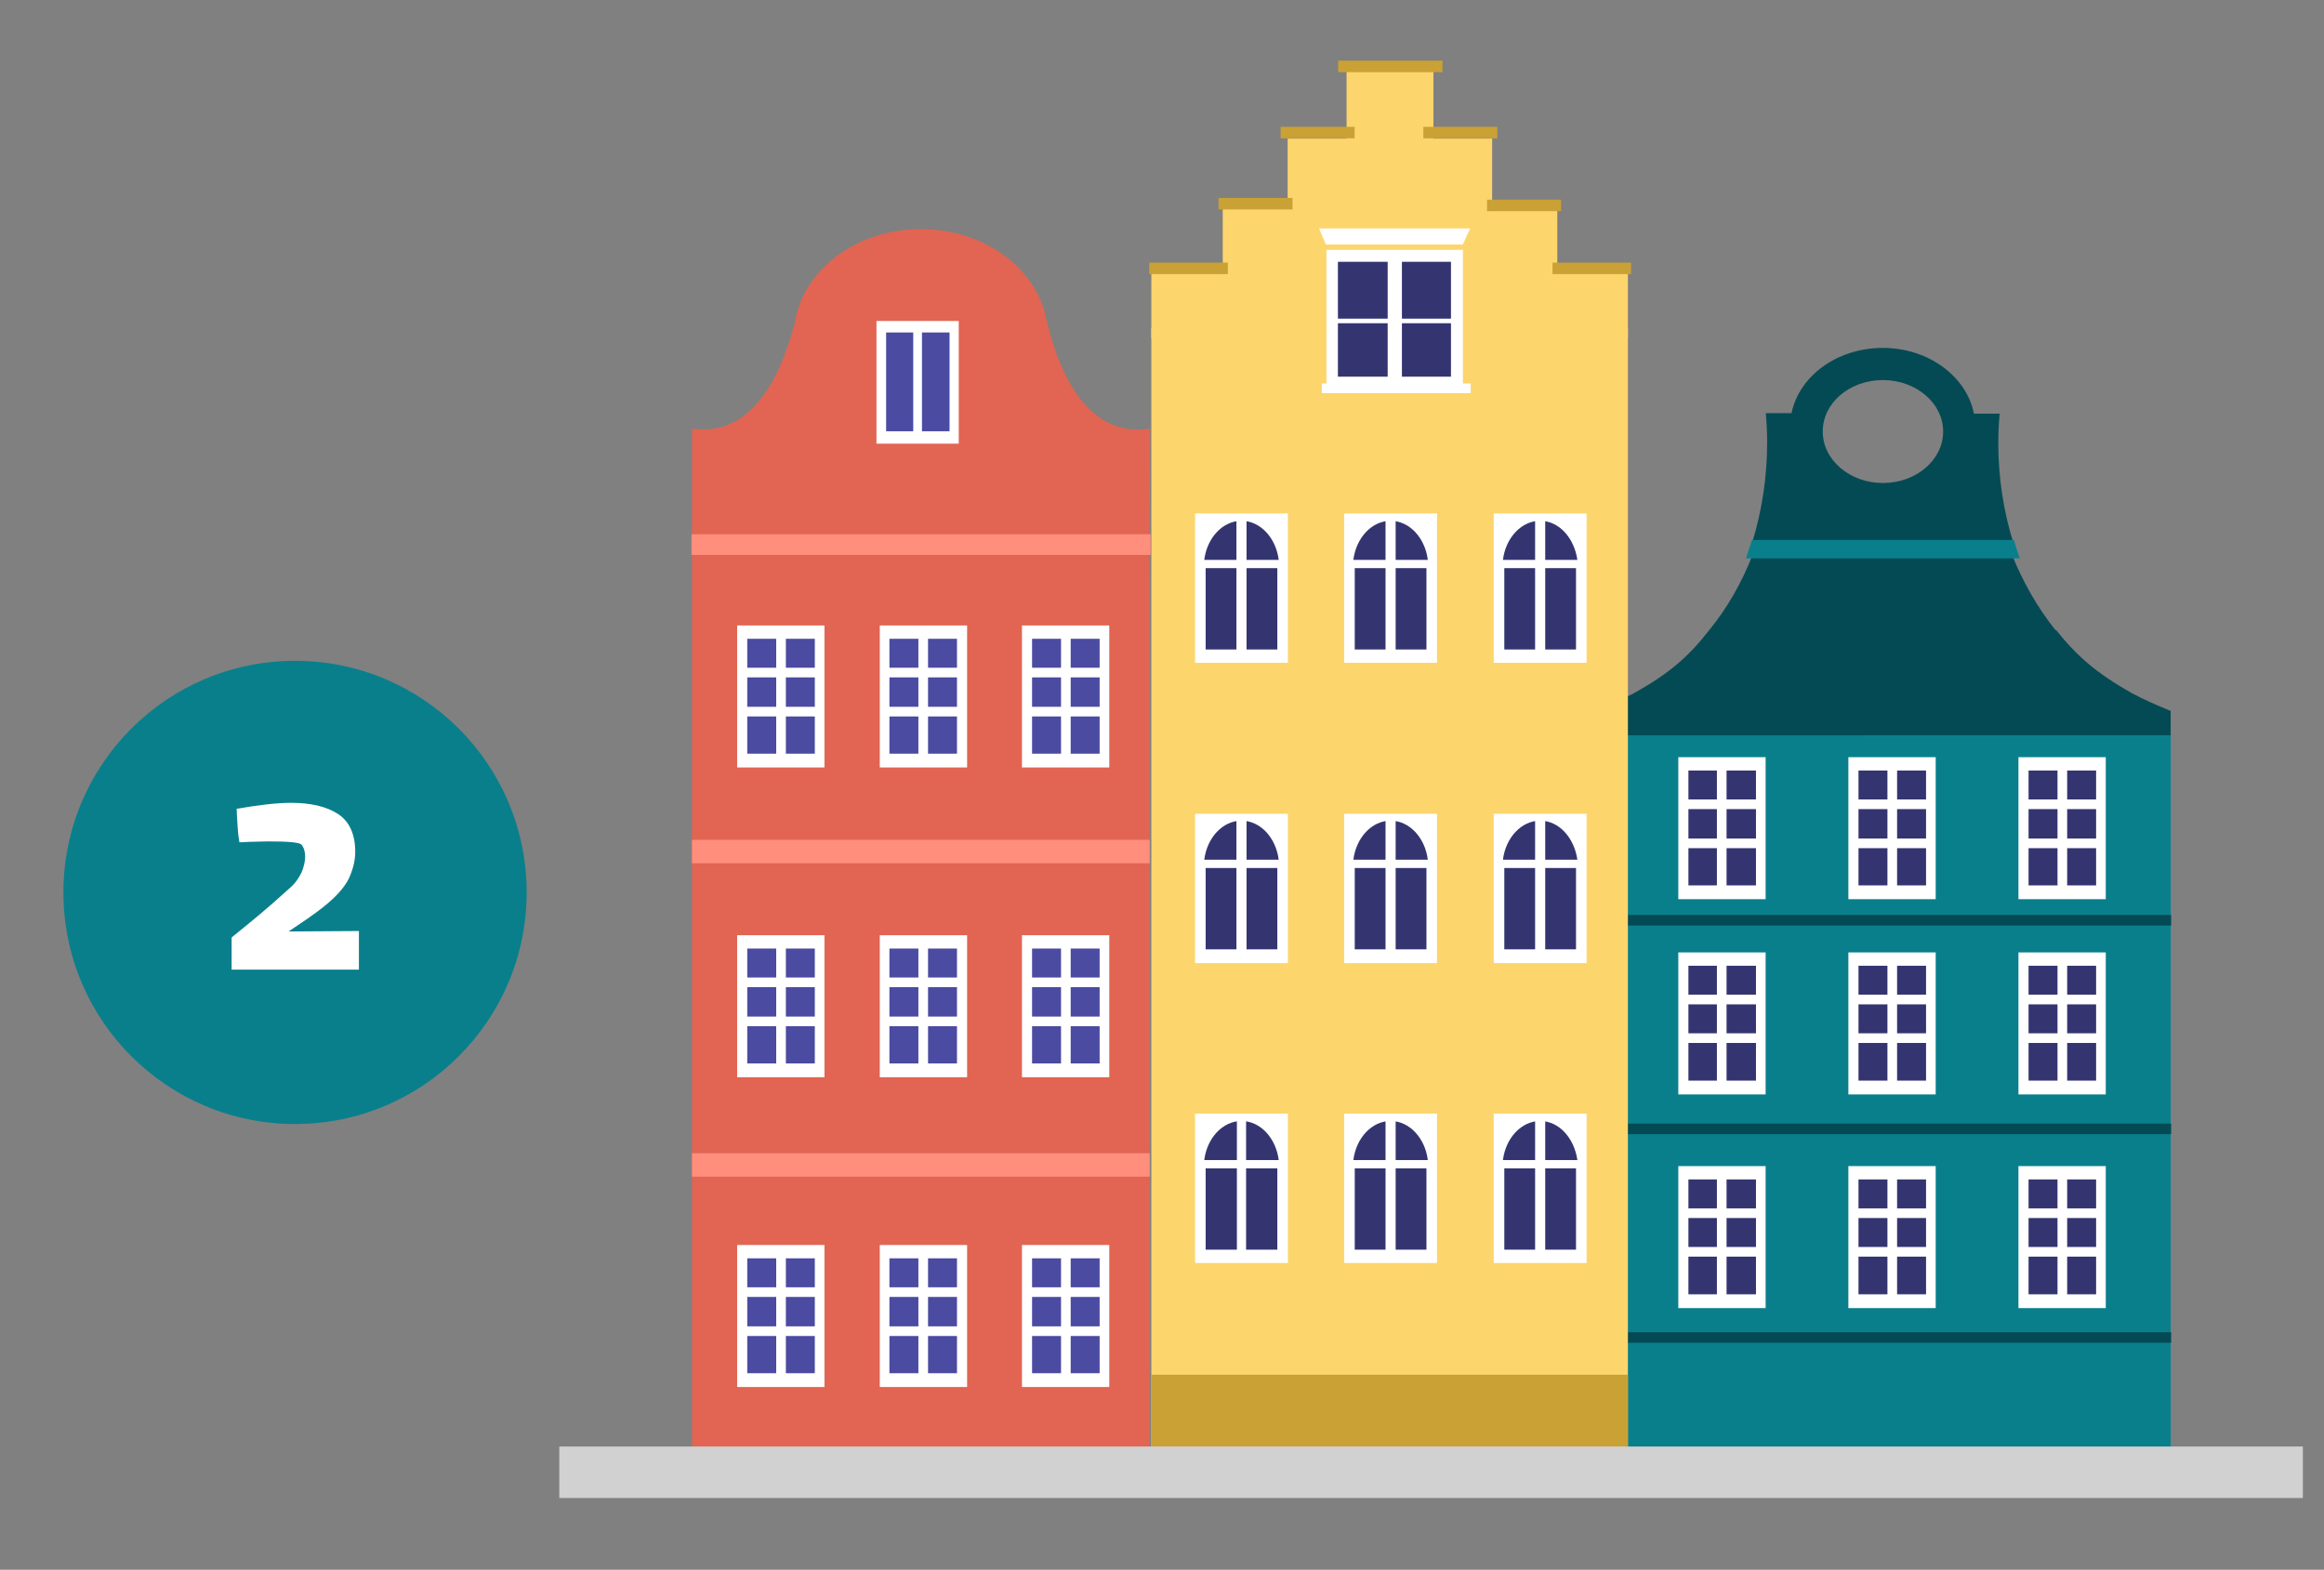 <?xml version="1.0" encoding="utf-8"?>
<!-- Generator: Adobe Illustrator 24.1.2, SVG Export Plug-In . SVG Version: 6.00 Build 0)  -->
<svg version="1.1" xmlns="http://www.w3.org/2000/svg" xmlns:xlink="http://www.w3.org/1999/xlink" x="0px" y="0px"
	 viewBox="0 0 505.7 341.6" style="enable-background:new 0 0 505.7 341.6;" xml:space="preserve">
<rect x="0" y="0" width="505.7" height="341.6" fill="#808080" stroke="none"/>
<style type="text/css">
	.st0{display:none;}
	.st1{display:inline;}
	.st2{fill:#DFAD95;}
	.st3{fill:#DBA388;}
	.st4{fill:#044A54;}
	.st5{fill:#E16552;}
	.st6{fill:#C8D7E6;}
	.st7{fill:#D5E5F5;}
	.st8{fill:#D49272;}
	.st9{fill:#FFBFB0;}
	.st10{fill:#097F8C;}
	.st11{fill:#FFFFFF;}
	.st12{fill:#6E0403;}
	.st13{fill:#D49C81;}
	.st14{fill:#3A4858;}
	.st15{fill:#2A3440;}
	.st16{fill:#FFB934;}
	.st17{fill:#133260;}
	.st18{fill:#3A4858;stroke:#526475;stroke-width:0.5;stroke-linecap:round;stroke-linejoin:round;stroke-miterlimit:10;}
	.st19{fill:#526475;}
	.st20{fill:#E3F5FF;}
	.st21{fill:#0D1D7E;}
	.st22{fill:#DB9978;}
	.st23{fill-rule:evenodd;clip-rule:evenodd;fill:#2A3440;}
	.st24{fill:#191847;}
	.st25{fill:none;stroke:#B87D58;stroke-width:0.5;stroke-linecap:round;stroke-linejoin:round;stroke-miterlimit:10;}
	.st26{fill-rule:evenodd;clip-rule:evenodd;fill:#C75A4C;}
	.st27{fill:#DBA488;}
	.st28{fill:#422618;}
	.st29{fill-rule:evenodd;clip-rule:evenodd;fill:#C78667;}
	
		.st30{fill-rule:evenodd;clip-rule:evenodd;fill:#C78667;stroke:#BF7C5C;stroke-width:0.5;stroke-linecap:round;stroke-linejoin:round;stroke-miterlimit:10;}
	.st31{fill:none;stroke:#0D4EA8;stroke-miterlimit:10;}
	.st32{fill:none;stroke:#0D4EA8;stroke-miterlimit:10;stroke-dasharray:3.034,3.034;}
	.st33{fill:#212933;}
	.st34{fill:#3E3260;}
	.st35{display:inline;fill:#097F8C;}
	.st36{display:inline;fill:#CAA135;}
	.st37{display:inline;fill:none;stroke:#CAA135;}
	.st38{display:inline;fill:#FF8E7D;}
	.st39{display:inline;fill:#E16552;}
	.st40{display:inline;fill:#3F3D56;}
	.st41{display:inline;fill:#FFFFFF;}
	.st42{display:inline;fill:#FED263;}
	.st43{display:inline;fill:#FFCFC2;}
	.st44{display:inline;fill:#044A54;}
	.st45{display:inline;fill:#001C33;}
	.st46{display:inline;fill:#4D4D4D;}
	.st47{fill:none;}
	.st48{fill:#343570;}
	.st49{fill:#FCD56D;}
	.st50{fill:#CAA135;}
	.st51{fill:#FF8E7D;}
	.st52{fill:#4A4BA1;}
	.st53{fill:#D1D1D1;}
</style>
<g id="Layer_1" class="st0">
	<g id="illustration-givekeys" transform="translate(-2538.434 -391.7)" class="st1">
		<path id="Path_79" class="st2" d="M2782.3,511.5c-1.3,0.2-2.7,0-3.9-0.5c-2.3-0.9-4.8-1.5-7.2-1.9c-2.7-0.4-3.7,0.5-1.6,1.3
			c1.1,0.5,2.1,0.9,3.2,1.2c-1.9,0.3-3.7,0.5-5.6,0.5c-3.6,0-6.7-1-6.8,0.3c-0.1,1.2,2.2,1.5,2.2,1.5s-1.5,0.4-1.2,1.4
			c0.3,1,3.3,1.1,3.3,1.1s-1.7,0.4-1.6,1.6c0.2,1.2,4.3,0.6,4.3,0.6s-2.1-0.1-1.9,1c0.2,1.1,2.6,1.3,7.5,1.3c3.2,0,6.3-0.2,9.5-0.7
			l0.2-8.7L2782.3,511.5L2782.3,511.5z"/>
		<g id="family" transform="translate(2538.434 400.143)">
			<g id="Group_76" transform="translate(0 28.738)">
				<path id="Path_98" class="st3" d="M86,86.1c0,0,1.1,19,14.1,39.4c0.7,2.4,0.4,4.2-1.3,5.3c-1.6-1.1-17.9-12.5-22.4-42.5
					c0.6-4.1,4.1-5.1,4.3-4.6C80.8,84.1,86,86.1,86,86.1z"/>
				<path id="Path_99" class="st4" d="M86,86.1c0,0-8,2.8-9.6,2.2c-0.4-0.4-3.6-15-3.7-16.3c-0.1-1.3,3.9-14.4,4.5-13.8
					C77.8,58.8,84.3,61.1,86,86.1z"/>
				<path id="Path_100" class="st3" d="M98.9,134.8c-2.8-3.5-3.7-7.4-2-8.8s5.4,0.2,8.3,3.7s3.7,7.4,2,8.8
					C105.4,139.9,101.7,138.3,98.9,134.8z"/>
				<g id="Group_74" transform="translate(51.558 213.651)">
					<path id="Path_101" class="st3" d="M30.3,29.1l2.7,9.5l-6.7-1l-3.1-6.9L30.3,29.1z"/>
					<path id="Path_102" class="st5" d="M36.2,43.4c0.5,0.2,3.6,2.9,3.9,3.6c0.2,0.7-5.7,0.4-6.8,0c-2.9-1.9-5.7-4-8.3-6.2
						c-0.4-0.5,0.2-2.8,1.1-3.3C27,37.1,36.2,43.4,36.2,43.4z"/>
					<path id="Path_103" class="st3" d="M36.2,43.4l-1.1-0.7c-1.8-1.2-2.1-4.1-2.1-4.1L32,37l-1.2,0.4l-2.7-0.3h-0.2l-0.4,0.1
						l-1,0.5c-0.1,3.6,6,6.2,7.7,6.4c0.8,0.2,1.6,0,2.2-0.6C36.3,43.5,36.3,43.4,36.2,43.4z"/>
					<path id="Path_104" class="st5" d="M24.9,40.4c0,0,0.5,6,0,6.4h1.4c-0.1-2-0.1-4,0-6C26.3,40.4,24.9,40.4,24.9,40.4z"/>
				</g>
				<path id="Path_105" class="st6" d="M54,114.8c-1.5,8.1-2.1,16.4-1.7,24.6c0.8,13.2,11.9,42.2,11.9,42.2
					c-1.3,8.6,3.9,32.4,3.9,32.4s5.7,31.7,6.3,34.2c1.9-0.4,9.6-1.3,9.6-1.3l-6.2-134.3c0,0-10.2-2.4-10.8-2.3
					C66.4,110.5,54,114.8,54,114.8z"/>
				<g id="Group_75" transform="translate(21.537 215.816)">
					<path id="Path_106" class="st3" d="M32.2,29.1l-1.6,9.6l-6-0.5l0.7-7.6L32.2,29.1z"/>
					<path id="Path_107" class="st5" d="M33.6,42.4c1.3,0.9,2.5,2,3.5,3.3c0.2,0.7-5.2,0.4-6.2,0c-2.6-1.7-5.1-3.6-7.5-5.6
						c-0.4-0.5,0.2-2.6,1-2.9C25.3,36.6,33.6,42.4,33.6,42.4z"/>
					<path id="Path_108" class="st3" d="M33.6,42.4c-0.3-0.2-0.7-0.5-1-0.7c-1.6-1.1-1.9-3.8-1.9-3.8l-1.3,0.5l-0.7-1.6l-2.4-0.3
						h-0.2l-0.4,0.1l-1,0.4c-0.1,3.2,5.4,5.6,7,5.8c0.7,0.2,1.4,0,1.9-0.5C33.6,42.4,33.6,42.4,33.6,42.4z"/>
					<path id="Path_109" class="st5" d="M23.4,39.5c0,0,0.5,5.4,0,5.8h1.2c-0.1-1.8-0.1-3.6,0-5.5C24.6,39.5,23.4,39.5,23.4,39.5z"
						/>
				</g>
				<path id="Path_110" class="st7" d="M53.3,110.8c0,0-3.5,9.4-4,26.5c-0.4,13-3.2,52.9-3.2,52.9l-4,58.5l11.4,1.6l22.2-137.2
					c0,0-6.9-2.5-7.5-2.5C67.6,110.5,53.3,110.8,53.3,110.8z"/>
				<path id="Path_111" class="st4" d="M80.2,112.8c0,0-2.9-11.7-2-21.2S79.1,81,80.9,78c1.1-1.6,1.8-3.5,1.9-5.5
					c0.2-4-0.8-8-2.7-11.6c-3-5.6-6.9-9.6-11.8-9.6S56.1,51.4,52.7,56c-3.4,4.6-3.6,17.2-0.6,23.6c3,6.3,1.5,15.1-1.1,34
					C54.7,115.4,71.5,116,80.2,112.8z"/>
				<path id="Path_112" class="st3" d="M59.5,34.7c0,0,2.7,9.5-0.4,17.3c-0.5,6,11.3,16.3,14.1,16.5c1.2-3.2,0.4-8.7-2.7-14.9
					c-1.8-8.4,1.7-17.4,1.8-17.5s-5.6-3.2-6.4-3.2C64.9,33,59.5,34.7,59.5,34.7z"/>
				<path id="Path_113" class="st8" d="M70.1,47.3c0-2.3,0.3-4.7,0.9-6.9l-6.6-1.6l-3.7,1.9c0.1,0.7,0.1,1.5,0,2.2
					C63.3,45.2,66.6,46.8,70.1,47.3z"/>
				<path id="Path_114" class="st3" d="M61.4,32.5c-0.2-1.7-1.7-2.9-3.4-2.7c-1.7,0.2-2.9,1.7-2.7,3.4c0.2,1.6,1.5,2.7,3,2.7
					C60.1,35.8,61.5,34.3,61.4,32.5z"/>
				<path id="Path_115" class="st3" d="M45.3,82.6c0,0-1.1,19-14.1,39.4c-0.7,2.4-0.4,4.2,1.3,5.3c1.6-1.1,17.9-12.5,22.4-42.5
					c-0.6-4.1-4.1-5.1-4.3-4.6C50.5,80.6,45.3,82.6,45.3,82.6z"/>
				<path id="Path_116" class="st4" d="M45.3,82.6c0,0,8,2.8,9.6,2.2c0.4-0.4,3.6-15,3.7-16.3c0.1-1.3-3.9-14.4-4.5-13.8
					C53.5,55.2,44.9,57.8,45.3,82.6z"/>
				<path id="Path_117" class="st3" d="M32.4,131.3c2.8-3.5,3.7-7.4,2-8.8s-5.4,0.2-8.3,3.7c-2.8,3.5-3.7,7.4-2,8.8
					C25.9,136.4,29.6,134.7,32.4,131.3z"/>
			</g>
			<path id="Path_118" class="st9" d="M175.3,271.4l2.2,13.4l-10.7,0.7l-1.4-15.9L175.3,271.4z"/>
			<path id="Path_119" class="st4" d="M163.7,142.5l17.4,140.3h-15.7c-6.4-16.6-29.1-111.9-31.8-119.1c-2.7-7.3-3.8-23.2-3.8-23.2
				l18.2-0.2L163.7,142.5z"/>
			<path id="Path_120" class="st9" d="M127.1,272.2l-2,13.6l-10-0.2l1.4-15.2L127.1,272.2z"/>
			<path id="Path_121" class="st10" d="M120.2,166.2c-0.3-7.3,4.1-23.3,4.1-23.3l18.3-0.2l15.7,1.9l-28.9,139.1l-16.6-0.3
				C114.8,261.7,120.5,173.5,120.2,166.2z"/>
			<g id="Group_77" transform="translate(117.844 33.125)">
				<path id="Path_122" class="st2" d="M30.8,29.2c-17.1-1-0.2,5.1,3.4,27.2c3.6,22.2,4.8,26.1,9.7,29.1s34.6,2.2,34.6,2.2l3.5-9.5
					c0,0-24.5,1.8-28.7-4.3C49.3,68,47.9,30.2,30.8,29.2z"/>
				<path id="Path_123" class="st11" d="M30.8,29.2c11.4,0.6,15.8,17.9,18.7,31c0,0-3.6,8.3-14,3.4c0,0-0.1,0-0.1-0.1
					c-0.4-2.2-0.8-4.5-1.2-7.2C30.6,34.3,13.8,28.2,30.8,29.2z"/>
			</g>
			<path id="Path_124" class="st11" d="M164,142.9c-9.2,4.7-19.9,5.8-29.8,2.9l-10-2.9l-2.3-46.7l4.1-35.1l18.5,1
				c8.1,0,14.7,6.3,15.3,14.3L164,142.9z"/>
			<path id="Path_125" class="st2" d="M102.8,98.2c0,0-3.4,27.7-3.5,36.5c-0.2,9.6-0.2,17.9-0.2,17.9l8.8-0.9c0,0,0.8-7.2,1.6-14.6
				c0.9-7.5,9.8-31.6,9.8-31.6l-12-8L102.8,98.2z"/>
			<path id="Path_126" class="st11" d="M127.7,61c-1.9,0.2-12.2,0.4-16.8,12.3c-4.5,11.9-8.3,24.9-8.3,24.9l16.6,7.2
				c0,0,4.3-11.1,6.9-14.6c2.1-2.8,8.1-15.3,7.2-18.2C132.5,69.7,127.7,61,127.7,61z"/>
			<path id="Path_127" class="st12" d="M148.2,42.6c0.2-1.2,4.9-4.9,3.2-13.5c-6.4,0.6-5.8,2.8-6,3c-0.1,0.2-1.2,3.2-1.2,3.2
				L148.2,42.6z"/>
			<path id="Path_128" class="st2" d="M144.4,49.4V63c0,1.5-1,2.8-2.4,3.2c-2.7,0.8-7.3,0.9-11.1-4.7c0.9-3.2,0.5-14.2,0.5-14.2h7.6
				L144.4,49.4z"/>
			<path id="Path_129" class="st13" d="M143.6,51.4c-3.6-1-7.4-1.7-10-4.7c-0.6-0.7-1-1.6-1.3-2.5l-0.9,0.2c0,0,0.2,5.2-0.1,9.4
				c1.2,2.8,4,4.6,7,4.6h5.2c0.3,0,0.5,0,0.8-0.1v-6.8C144.1,51.5,143.9,51.5,143.6,51.4z"/>
			<path id="Path_130" class="st12" d="M153.3,34.8c-1.1,2.3-3.2,3.7-4.6,3c-1.4-0.7-1.7-3.1-0.6-5.5c1.1-2.3,3.2-3.7,4.6-3
				C154.1,30,154.4,32.5,153.3,34.8z"/>
			<path id="Path_131" class="st2" d="M132.2,41.5c0,0-3.4-1.8-4.7,0.6s1,5.4,2.5,5.3c1.5-0.1,3-3,3-4.1
				C133,42.6,132.7,42,132.2,41.5z"/>
			<path id="Path_132" class="st2" d="M99.1,152.5c0,0-4.3,15.3,5.3,14.7s4.7-7.7,4.7-7.7c1.3,0.3,2.6-0.6,2.9-1.9
				c0-0.2,0.1-0.5,0-0.7c0.1-3-4.2-5.3-4.2-5.3l-3.2-1.3L99.1,152.5z"/>
			<circle id="Ellipse_16" class="st2" cx="107.9" cy="157" r="4.3"/>
		</g>
		<path id="Path_133" class="st14" d="M2839.4,467.2c-0.1,0-9,1.8-9.9,5.3c-1.1,2.2-2.6,5.8-2.6,5.8l4.7,0.5l0.7-1l4.1-2.7l1.9-3
			L2839.4,467.2z"/>
		<path id="Path_134" class="st14" d="M2829.6,472.5c-2.9,6-8.7,12.8-11.7,18.8l-4.5,9l-2.3,4.4l-1.1,2.2c-0.4,0.7-0.7,1.4-1.1,2
			l-0.2,0.4c-0.1,0.1-0.1,0.2-0.1,0.1l0.2-0.2l0.4-0.4l0.2-0.2l0.2-0.2l0.4-0.4c0.1-0.1,0.3-0.2,0.4-0.3l0.3-0.2
			c0.2-0.1,0.3-0.2,0.5-0.3l0.2-0.1l0.2-0.1l0.3-0.2c0.2-0.1,0.5-0.2,0.7-0.3l0.2-0.1l0.2-0.1l0.2-0.1h0.1c0,0-0.3,0.1-0.5,0.1
			c-0.3,0.1-0.6,0.1-1,0.1c-1.4,0.2-3,0.2-4.6,0.4c-3.2,0.2-6.5,0.3-9.9,0.4c-6.7,0.2-13.4,0.2-20,0.3l-0.5,14.6
			c6.8,0.4,13.5,0.8,20.3,1.1c3.4,0.1,6.8,0.2,10.3,0.3c1.8,0,3.5,0,5.5-0.1c0.5,0,1-0.1,1.5-0.1c0.6-0.1,1.1-0.1,1.9-0.2l0.4-0.1
			l0.4-0.1c0.2,0,0.3,0,0.5-0.1l0.3-0.1l0.2-0.1l0.2-0.1c0.4-0.1,0.7-0.3,1-0.4l0.4-0.2l0.2-0.1l0.3-0.2c0.2-0.1,0.4-0.2,0.6-0.4
			c0.1-0.1,0.2-0.2,0.4-0.2c0.3-0.2,0.6-0.5,0.8-0.7l0.2-0.2l0.2-0.2c0.2-0.2,0.3-0.3,0.4-0.5l0.4-0.5c0.3-0.3,0.5-0.6,0.7-1
			l0.5-0.7c0.5-0.9,1-1.6,1.5-2.3l1.3-2.2l2.6-4.4l5.1-8.8c3.4-5.8,6.8-11.7,10.1-17.5L2829.6,472.5z"/>
		<path id="Path_135" class="st15" d="M2830.3,546.5h3.8c0.4,0.4,0.9,0.7,1.3,0.9c4.8,2.5,8.5-7.3,13.6-7.1
			c4.5,0.1,10.6,9.7,14.6,8.4c-0.4,4.5-6.3,12.1-8.4,17.7c-2.6,7.2-10.1,43.5-10.1,43.5l-6.4,73.7l-16.5-0.1l0.4-71.1L2830.3,546.5z
			"/>
		<path id="Path_136" class="st15" d="M2844.6,552.2l5.9,57l9.4,74.3l16.8-0.2l-2.3-82.5c0,0,0.2-24.1,0.9-31.3
			c0.7-7.2-0.5-22.8-0.5-22.8l-20.7-0.2L2844.6,552.2z"/>
		<path id="Path_137" class="st14" d="M2858.2,467.7h-16.3c-7-0.2-12.8,5.3-13,12.3c0,0.6,0,1.2,0.1,1.8l2.6,34l-3,43.1
			c2.7,2.2,5.7,3.8,9,4.7c2.2-4.2,3.9-16.6,3.9-16.6l4.7,18.2c15.4,1.1,31.1-5.8,31.1-5.8l-1.1-33l-3.6-44.5
			C2872.7,474.4,2865.8,467.7,2858.2,467.7z"/>
		<path id="Path_138" class="st14" d="M2862.5,468.5c0,0,12.8,4.7,14.4,6.3s1.5,16.4,1.5,16.4s-6.4,33.3-6,38.7
			c-2.8,4.1-12.2-10.2-12.4-15.2c-0.3-3.5-0.9-6.9-1.8-10.2l0.7-13l4.2-8.6L2862.5,468.5z"/>
		<path id="Path_139" class="st11" d="M2836.6,470.6l0.2,11.1c0,0,2.3,13.5,2.4,13.5c0.1,0.1,3,7.3,3,7.3l2.3-2.1c0,0,6-6.2,6.2-7.3
			s1.6-10.7,3.8-13.1s6.5-6.4,6.6-7.1c0.1-0.6-0.9-1.8-0.9-1.8s-1-1.9-2.3-1.9c-1.2,0-6.7,0.8-7.3,0.8c-1,0.1-2,0.1-3,0
			c-1-0.1-2.1-0.1-2.1-0.1L2836.6,470.6z"/>
		<path id="Path_140" class="st16" d="M2845.2,474.9l-4.6,24.9l1.7,2.6l2.8-2.4l2.2-24.8L2845.2,474.9z"/>
		<path id="Path_141" class="st2" d="M2842.8,452l0.5,13.9c0.1,1.5,0.7,3.6,2.2,4c2.8,0.8,7.9,0.2,11.7-5.6c-1.1-3.4-1.1-14-1.1-14
			l-3.2-0.6h-4.7L2842.8,452z"/>
		<path id="Path_142" class="st13" d="M2856,450.3l-2.5-0.5c-2.6,2.9-6.4,3.6-10,4.6c-0.2,0.1-0.4,0.1-0.7,0.1l0.3,7.2
			c0.2,0,0.5,0.1,0.2,0.1h5.5c5.5-1,5.8-5,7.1-7.4C2855.8,450.7,2856,450.3,2856,450.3z"/>
		<path id="Path_143" class="st17" d="M2838.5,445c-0.2-1.2-4.3-3.9-2.9-12.6c6.6,0.6,5.2,1.8,5.3,1.9c0.1,0.2,1.3,3.2,1.3,3.2
			L2838.5,445z"/>
		<path id="Path_144" class="st12" d="M2854.6,448.2c0,0-4.5-3.4-1.9-11.2c2.6,4.8,2.6,4.4,2.6,4.8s1,6.2,1,6.2L2854.6,448.2z"/>
		<path id="Path_145" class="st2" d="M2855,445.1c0,0,3.5-1.9,5,0.6s-0.8,5.6-2.4,5.5s-3.2-3.1-3.3-4.2
			C2854.2,446.3,2854.5,445.6,2855,445.1z"/>
		<path id="Path_146" class="st16" d="M2841.2,470.9c0,0,2.8,5.4,5.5,5.4c2.7,0,6.2-4.5,6.2-4.5l-6.3-2.2h-2.3L2841.2,470.9z"/>
		<path id="Path_147" class="st11" d="M2846.7,469.6l-5,5.5l-3.8-6.9l5.1-2.2L2846.7,469.6z"/>
		<path id="Path_148" class="st11" d="M2846.7,469.6l6.8,6.2l9.7-9l-5.9-3.4L2846.7,469.6z"/>
		<path id="Path_149" class="st18" d="M2839.4,467.2l2.8,35.2c0,0-7.7-10.8-7.7-11.2s2-4.3,2-4.3l-3.9-17.7L2839.4,467.2z"/>
		<g id="Group_78" transform="translate(2818.031 473.385)">
			<path id="Path_150" class="st19" d="M23.8,73.9l-0.5-0.1c1-40.1,0.7-44.6,0.6-44.7h0.5C24.5,29.3,24.8,33.7,23.8,73.9z"/>
		</g>
		<path id="Path_151" class="st19" d="M2869.9,540.1l-13.5,0.4c-0.4,0-0.7-0.3-0.7-0.7l-0.2-2c-0.1-0.3,0.1-0.7,0.5-0.8
			c0.1,0,0.1,0,0.2,0l13.5-0.4c0.4,0,0.7,0.3,0.7,0.7l0.2,2C2870.6,539.7,2870.3,540.1,2869.9,540.1
			C2869.9,540.1,2869.9,540.1,2869.9,540.1z"/>
		<path id="Path_152" class="st19" d="M2838.5,536.9c0-0.3-0.3-0.5-0.6-0.6l-7.3,0.1l-0.7,2.7l8.3-0.1c0.3,0,0.5-0.3,0.5-0.6
			L2838.5,536.9z"/>
		<path id="Path_153" class="st18" d="M2860.7,465.3l-18.5,37.1c0,0,12.5-10.7,12.6-11.1c0-1.4,0-2.8-0.1-4.2l13.1-18.5
			L2860.7,465.3z"/>
		<path id="Path_154" class="st2" d="M2730.3,512.2c1.3,0.2,2.7,0,3.9-0.5c2.3-0.9,4.7-1.5,7.2-1.9c2.6-0.5,3.7,0.5,1.6,1.3
			s-3.2,1.2-3.2,1.2c1.9,0.3,3.7,0.5,5.6,0.5c3.6,0,6.7-1,6.8,0.3c0.1,1.2-2.2,1.5-2.2,1.5s3.1,0,2.8,1s-4.9,1.5-4.9,1.5
			s1.7,0.4,1.6,1.6c-0.2,1.2-4.3,0.6-4.3,0.6s2.1-0.1,1.9,1c-0.2,1.1-2.6,1.3-7.5,1.3c-3.2,0-6.3-0.2-9.5-0.7l-0.2-8.7L2730.3,512.2
			L2730.3,512.2z"/>
		<g id="Group_79" transform="translate(2678.465 653.774)">
			<path id="Path_155" class="st20" d="M25.4,29.2c0,0-2.7,6-1.9,7.2s2.3,0.9,11.8,0.9s19.9,1.1,20.3-0.6s-2.7-2.2-7.3-3.6
				c-2.9-0.9-5.6-2.3-7.9-4.1L25.4,29.2z"/>
			<path id="Path_156" class="st21" d="M55.3,35.5c-1.8,1.2-11.3,0.3-20.1,0.3c-9.5,0-11,0.3-11.8-0.9c0,0,0-0.1-0.1-0.1
				c0,0,0,0,0,0c-0.1,0.6,0,1.1,0.2,1.7c0.8,1.2,2.3,0.9,11.8,0.9s19.9,1.1,20.3-0.6C55.8,36.3,55.7,35.8,55.3,35.5z"/>
		</g>
		<g id="Group_80" transform="translate(2784.774 654.083)">
			<path id="Path_157" class="st14" d="M54.2,29.1c0,0,1.5,5.8,0.7,7c-0.7,1.2-2.3,0.9-11.6,0.9s-19.5,1.1-20-0.6
				c-0.5-1.7,2.6-2.2,7.2-3.5c2.6-0.7,5.1-1.9,7.3-3.5L54.2,29.1z"/>
			<path id="Path_158" class="st15" d="M23.9,35.2c1.8,1.2,11.1,0.3,19.7,0.3c9.3,0,10.8,0.3,11.6-0.9c0,0,0-0.1,0-0.1c0,0,0,0,0,0
				c0.1,0.5,0,1.1-0.2,1.6c-0.7,1.2-2.3,0.9-11.6,0.9s-19.5,1.1-20-0.6C23.3,36,23.5,35.5,23.9,35.2z"/>
		</g>
		<g id="Group_81" transform="translate(2822.48 653.361)">
			<path id="Path_159" class="st14" d="M54.2,29.1c0,0,1.5,6.5,0.7,7.7c-0.7,1.2-2.3,0.9-11.6,0.9s-19.5,1.1-20-0.6s2.6-2.2,7.2-3.5
				c2.6-0.7,5.1-1.9,7.3-3.5L54.2,29.1z"/>
			<path id="Path_160" class="st15" d="M23.8,36c1.8,1.2,11.1,0.3,19.7,0.3c9.3,0,10.8,0.3,11.6-0.9c0,0,0-0.1,0.1-0.1c0,0,0,0,0,0
				c0.1,0.5,0,1.1-0.2,1.6c-0.7,1.2-2.3,0.9-11.6,0.9s-19.5,1.1-20-0.6C23.2,36.8,23.4,36.2,23.8,36z"/>
		</g>
		<g id="Group_82" transform="translate(2627.412 654.341)">
			<path id="Path_161" class="st20" d="M24.8,29.1c0,0-2,5.6-1.2,6.8c0.7,1.2,2.3,0.9,11.6,0.9s19.5,1.1,20-0.6s-2.6-2.2-7.2-3.5
				c-2.6-0.7-5.1-1.9-7.3-3.5L24.8,29.1z"/>
			<path id="Path_162" class="st21" d="M54.7,35c-1.8,1.2-11.1,0.3-19.7,0.3c-9.3,0-10.8,0.3-11.6-0.9c0,0,0-0.1,0-0.1c0,0,0,0,0,0
				c-0.1,0.5,0,1.1,0.2,1.6c0.7,1.2,2.3,0.9,11.6,0.9s19.5,1.1,20-0.6C55.3,35.8,55.1,35.3,54.7,35z"/>
		</g>
		<path id="Path_163" class="st2" d="M2836.3,446.5c0.5,7.7,3.9,13.8,10.3,13.5c5.5-0.3,10-6.8,9.8-14.4
			c-0.1-7.7-3.4-13.7-11.1-13.5C2834.3,432.5,2835.8,438.8,2836.3,446.5z"/>
		<path id="Path_164" class="st17" d="M2857.5,446c0,0,3.4-0.6,2.8-6.8c-0.2-2.5-2-10-6-9.5c-0.9-1.6-13.8-8.7-19.6-1.6
			c-4.4,5.3,3.8,9,5,9.2s8.3-2.9,10.8-1c2.6,2.1,5,10.3,5,10.3L2857.5,446z"/>
		<g id="Group_83" transform="translate(2572.252 418.087)">
			<path id="Path_165" class="st3" d="M39.4,47.6c0-0.8,0.9-1.5,2.1-1.5c0.4,0,0.8,0.1,1.1,0.2c0.6-6.3-1.7-13.9-4.9-16.3
				c-5.4-4.2-13.8,8.6-13.8,8.6l-0.5,8.4c0,0,4.5,11.7,13.5,8.7c2.9-1,4.5-3.5,5.3-6.7c-0.2,0.1-0.4,0.1-0.7,0.1
				C40.3,49,39.4,48.4,39.4,47.6z"/>
			<path id="Path_166" class="st22" d="M41.4,46.1c-1.1,0-2.1,0.7-2.1,1.5c0,0.8,0.9,1.5,2.1,1.5c0.2,0,0.5,0,0.7-0.1
				c0.2-0.9,0.4-1.7,0.4-2.6C42.2,46.2,41.8,46.1,41.4,46.1z"/>
		</g>
		<g id="Symbols_1_" transform="translate(2546.246 413.436)">
			<g id="Group_84">
				<path id="hair_1_" class="st23" d="M67.8,41.6c-0.2-0.8-0.4-1.6-0.7-2.4c-0.4-0.9-0.9-1.8-1.4-2.7c-1.1-1.5-2.4-2.9-3.8-4.1
					c-2.5-2.2-5.8-3.2-9.2-2.9c-1.7,0.2-3.2,0.9-4.6,1.9c-1.2,1-2.4,2.3-4,2.4c-1.7,0.1-3.3-1.4-4.7-2.4c-1.5-1.1-3.2-1.8-5.1-2.2
					c-3-0.6-6.1,0.6-8,3c-2.3,2.7-3.9,6.6-2.4,10.2c0.3,0.6,0.6,1.2,1.1,1.6c0.5,0.4,1.2,0.9,1.3,1.5c0.2,0.7-0.4,1.6-0.6,2.3
					c-0.4,0.9-0.6,1.9-0.5,2.9c0.3,1.7,1.1,3.2,2.3,4.3c1.1,1.1,2.5,1.8,4,2.1c1,0.2,2,0.3,2.9,0.2c0.5-0.1,1-0.2,1.4-0.3
					c0.4-0.1,0.8,0,1.1,0.3c1.7,1.1,3.8,1.7,5.9,1.5c1.9,0,3.8-0.7,5.3-1.8c1.7-1.3,1.6-3.2,1.2-5.2c0.4,0.2,1.5,0.4,0.9-0.5
					c-0.3-0.3-0.7-0.5-1.1-0.6c-0.4-0.2-0.8-0.5-1.1-0.9c-1.2-1.4,0-4.3,1.6-4.8c2.3-0.7,2.8,2.6,4.5,3.4c1,0.5,1.9-0.2,2.7-0.9
					c0.9-1,1.7-2.1,2.2-3.4c0.5-1,0.9-2.1,1.3-3c0.2-0.5,1-1.8,0.6-2.3c1.7-0.2,3.5,0.2,5,1.2c0.6,0.3,1,0.8,1.3,1.4
					c0.1,0.1,0.2,0.6,0.4,0.6C67.9,42.2,67.8,41.8,67.8,41.6"/>
			</g>
		</g>
		<g id="Group_85" transform="translate(2582.618 432.285)">
			<path id="Path_167" class="st24" d="M23.9,29.1c-0.3,0-0.5,0.3-0.6,0.7c0,0.4,0.2,0.7,0.5,0.7s0.5-0.3,0.6-0.7
				C24.4,29.5,24.2,29.1,23.9,29.1z"/>
		</g>
		<g id="Group_86" transform="translate(2587.929 432.182)">
			<path id="Path_168" class="st24" d="M23.9,29.1c-0.3,0-0.5,0.3-0.6,0.7c0,0.4,0.2,0.7,0.5,0.7s0.5-0.3,0.6-0.7
				C24.4,29.4,24.1,29.1,23.9,29.1z"/>
		</g>
		<path id="Path_169" class="st25" d="M2609.4,461.8l1.1,3.6l-1.9,0.1"/>
		<path id="Fill-36_1_" class="st26" d="M2607,467.7c0,1.2,0.9,2.1,2.1,2.2c1.2,0.2,2.4-0.7,3.5-2.9
			C2610.4,468,2608.6,468.3,2607,467.7"/>
		<ellipse id="Ellipse_17" class="st22" cx="2604.3" cy="466.1" rx="2.1" ry="1.5"/>
		<g id="Group_87" transform="translate(2645.996 400.828)">
			<path id="Path_170" class="st2" d="M43.1,45.3c-0.2-5.6-0.6-12.9-0.6-12.9c0-1.8-1.5-3.3-3.3-3.3H23.3v18.7
				c0,1.9,4.4,8.8,14.1,8.8c0,0,5.6-0.5,5.7-7.5v-0.5l0,0L43.1,45.3z"/>
			<path id="Path_171" class="st27" d="M43.1,44.2c-1.5-0.2-2.8,0.5-2.9,1.3s1,1.8,2.5,2h0.4C43.1,46.6,43.1,45.5,43.1,44.2z"/>
		</g>
		<path id="Path_172" class="st12" d="M2688,424.9c-0.7-2.4-2.9-4.1-5.4-4.1c-1.8,1.2-4.2,1.2-6.1,0c-2.7,0-5,1.9-5.5,4.5
			c-1.6,0.5-3,1.6-3.9,3c-1.8,2.7-1.8,5.7-0.2,6.8h0.1c-1.3,0.9-1.7,2.7-0.9,4c0.1,0.2,0.3,0.4,0.5,0.6l0,0c0.2,0.1,0.4,0.2,0.5,0.4
			c1.4,0.9,2.6,2.1,3.5,3.5c0.3,0,0.5-0.2,0.5-0.5c0.3-0.6,0.5-1.2,0.6-1.9c0.1-0.6,0.1-1.1,0.2-1.8c0.4-1.2,1.1-2.2,2.1-2.9
			c1.2-0.9,2.4-1.9,3.5-3c0.3,0.4,0.7,0.8,1.1,1c1.8,0.8,3.8,1.4,5.8,1.6c0.5,0.1,1,0.1,1.5,0.1c0.2,0,0.5,0.1,0.7,0.1
			c3.2,0,5.7-2.5,5.7-5.7c0,0,0,0,0,0C2692.3,427.8,2690.5,425.5,2688,424.9z"/>
		<g id="Group_88" transform="translate(2656.568 412.585)">
			<path id="Path_173" class="st28" d="M23.9,29.1c-0.4,0-0.7,0.4-0.6,0.8c0,0.5,0.2,0.9,0.6,0.9c0.4,0,0.7-0.4,0.6-0.8
				c0.1-0.4-0.1-0.7-0.5-0.9C24,29.1,24,29.1,23.9,29.1z"/>
		</g>
		<g id="Group_89" transform="translate(2662.447 412.482)">
			<path id="Path_174" class="st28" d="M23.9,29.1c-0.4,0-0.7,0.4-0.6,0.8c0,0.4,0.2,0.9,0.6,0.9c0.4,0,0.7-0.4,0.6-0.8
				C24.5,29.6,24.3,29.3,23.9,29.1z"/>
		</g>
		<g id="Group_90" transform="translate(2821.846 414.442)">
			<path id="Path_175" class="st28" d="M23.9,29.1c-0.4,0-0.6,0.5-0.6,1S23.7,31,24,31c0.4,0,0.6-0.5,0.6-1S24.2,29.1,23.9,29.1z"/>
		</g>
		<g id="Group_91" transform="translate(2815.297 414.442)">
			<path id="Path_176" class="st28" d="M23.9,29.1c-0.4,0-0.6,0.5-0.6,1S23.7,31,24,31c0.4,0,0.6-0.5,0.6-1
				C24.5,29.5,24.1,29.1,23.9,29.1z"/>
		</g>
		<path id="Path_177" class="st25" d="M2684,442.3l1.6,4.4l-2.3-0.1"/>
		
			<ellipse id="Ellipse_18" transform="matrix(0.119 -0.993 0.993 0.119 1915.88 3052.702)" class="st27" cx="2678.1" cy="446.8" rx="1.7" ry="2.7"/>
		<path id="Path_178" class="st12" d="M2689.1,448.4c0,0,1,8.1-3,9c-6,1.3-12.3-0.9-14.5-1.6c-2-0.7-2.1-7.8-2.1-7.8l1.1-3.4
			l2.1,0.1c0,0,0.7,4.7,5.1,5.1C2679.3,449.9,2684.5,447.8,2689.1,448.4z"/>
		<path id="Fill-36_2_" class="st29" d="M2681.8,450.2c0,1.1,0.8,2,1.9,2.1c1.2,0.2,2-0.4,2.9-2.4
			C2685.2,450.6,2683.4,450.7,2681.8,450.2"/>
		<path id="Fill-36_3_" class="st30" d="M2840.8,452.2c0,1.2,1,2.1,2.2,2.2c1.3,0.2,2.3-0.4,3.4-2.5
			C2844.7,452.7,2842.7,452.8,2840.8,452.2"/>
		<path id="Path_181" class="st25" d="M2842.4,444.7c0,0-2.2,5.1-1.3,5.3c0.9,0.1,1.8,0,2.6-0.2"/>
		<g id="Group_93" transform="translate(2632.536 516.342)">
			<g id="Group_92" transform="translate(0)">
				<line id="Line_1" class="st31" x1="36.1" y1="29.1" x2="36" y2="30"/>
				<line id="Line_2" class="st32" x1="35.9" y1="31.7" x2="23.5" y2="164.6"/>
				<line id="Line_3" class="st31" x1="23.4" y1="165.5" x2="23.3" y2="166.3"/>
			</g>
		</g>
		<path id="Path_182" class="st33" d="M2893.5,572.8l-29.3-1.5c-2.4-0.1-4.3-2.2-4.2-4.6c0,0,0,0,0,0l0.9-17.1
			c0.1-2.4,2.2-4.3,4.6-4.2c0,0,0,0,0,0l29.3,1.5c2.4,0.1,4.3,2.2,4.2,4.6c0,0,0,0,0,0l-0.9,17.1
			C2898,571.1,2895.9,572.9,2893.5,572.8z"/>
		<path id="Path_183" class="st2" d="M2875.2,569.6c1.2-5.8,5.1-13.9,9.7-7.4c2.2,2.9,2.1,5.8,1.1,10.6c-0.5,2.8-5.6,3.5-8.1,2.9
			C2875.6,575.1,2874.2,574.3,2875.2,569.6z"/>
		<g id="Group_94" transform="translate(2837.575 437.799)">
			<path id="Path_184" class="st14" d="M38.4,124.7l13.7,2.7c2.2-18.8-0.1-84.1-15.6-93.1c-8.5-5-11.4-6.6-13-3.8
				c0,0-1.8,9.7,5,23.1C30.7,58.1,42,109.4,38.4,124.7z"/>
		</g>
		<path id="Path_185" class="st2" d="M2876.9,565.8c0,0-5.6,3-5.6,4c0,0.9,0.8,1.6,1.7,1.5c0.2,0,0.3,0,0.5-0.1
			c1.3-0.6,2.4-1.3,3.5-2.1L2876.9,565.8z"/>
		<g id="Group_95" transform="translate(2734.901 480.141)">
			<path id="Path_186" class="st34" d="M23.3,37.5c0-4.6,3.7-8.4,8.4-8.4s8.4,3.7,8.4,8.4s-3.7,8.4-8.4,8.4
				C27.1,45.8,23.3,42.1,23.3,37.5z M24.2,37.5c0,4.1,3.3,7.4,7.4,7.4s7.4-3.3,7.4-7.4S35.8,30,31.7,30c-4.1,0-7.4,3.2-7.4,7.3
				C24.2,37.4,24.2,37.4,24.2,37.5z"/>
			<path id="Path_187" class="st16" d="M32.4,42.1c-4,0-7.3,3.3-7.3,7.3s3.3,7.3,7.3,7.3s7.3-3.3,7.3-7.3l0,0
				C39.7,45.4,36.4,42.1,32.4,42.1z M32.4,46.6c-0.7,0-1.3-0.6-1.3-1.3c0-0.7,0.6-1.3,1.3-1.3c0.7,0,1.3,0.6,1.3,1.3
				C33.7,46,33.1,46.6,32.4,46.6C32.4,46.6,32.4,46.6,32.4,46.6z"/>
			<path id="Path_188" class="st16" d="M34.1,71.5l-2.2,1.9c-0.7,0.6-1.6-0.1-1.6-1.2V51.7h4.5v18C34.9,70.4,34.6,71,34.1,71.5z"/>
			<rect id="Rectangle_58" x="29.7" y="57" class="st16" width="2.7" height="6.4"/>
			<rect id="Rectangle_59" x="29.7" y="64.8" class="st16" width="2.7" height="6.4"/>
		</g>
		<path id="Path_189" class="st2" d="M2774,509.8c0,0-4.1-1.5-5.2-0.8c-1,0.7,3.7,2.3,4.7,2.8c0.8,0.3,1.6,0.4,2.5,0.4L2774,509.8"
			/>
	</g>
	<circle class="st35" cx="440.8" cy="208.5" r="50.4"/>
	<g class="st1">
		<path class="st11" d="M451.8,209.5c1.3,1.5,2,3.3,2,5.5c0,3.2-1.2,5.8-3.5,7.9c-2.4,2.1-6.1,3.2-11.3,3.2c-3.5,0-7.4-0.3-11.7-1
			l1.3-6.9c3.8,0.2,6.3,0.3,7.4,0.3c2.3,0,4-0.3,5.1-0.9s1.6-1.7,1.6-3.5c0-1.2-0.4-2.1-1.2-2.7c-0.8-0.6-1.9-1-3.3-1.2
			c-1.4-0.2-3.5-0.3-6.1-0.3V204c2.6,0,4.7-0.1,6-0.2c1.4-0.1,2.4-0.5,3.2-1c0.7-0.5,1.1-1.4,1.1-2.6c0-1,0-1.8-0.1-2.4
			c0-0.6-0.2-1-0.4-1.1c-0.3-0.2-1.8-0.3-4.5-0.3c-2.4,0-5.3,0.1-8.8,0.3l-0.6-6.7c4.6-0.6,8.3-0.9,11-0.9c4,0,7.3,0.8,9.9,2.3
			c2.6,1.6,3.9,4.1,3.9,7.6c0,1.8-0.6,3.4-1.7,5c-1.2,1.6-3.1,2.6-5.7,2.9v0.2C448.4,207.2,450.5,208,451.8,209.5z"/>
	</g>
</g>
<g id="Layer_2" class="st0">
	
		<ellipse id="Ellipse_5" transform="matrix(1.605752e-03 -1 1 1.605752e-03 -114.118 536.49)" class="st36" cx="211.6" cy="325.4" rx="2.3" ry="41.5"/>
	<path id="Path_53" class="st37" d="M206.4,241.9c-58.6,0-106.1-47.5-106.1-106.1S147.8,29.6,206.4,29.6
		c58.6,0,106.1,47.5,106.1,106.1c0,28.2-11.2,55.2-31.1,75.1C261.5,230.7,234.5,241.9,206.4,241.9z M206.4,30.4
		c-58.2,0-105.3,47.1-105.3,105.3S148.2,241,206.4,241s105.3-47.1,105.3-105.3l0,0C311.6,77.6,264.5,30.5,206.4,30.4z"/>
	<rect id="Rectangle_10" x="139.1" y="139.1" class="st36" width="8.1" height="27.9"/>
	<path id="Path_54" class="st38" d="M152.4,161.8l-19.6-23.3l-39.3,0.4l-23.9,23.2l0.5,0.3H70v48.3h82.4v-48.3L152.4,161.8z"/>
	<path id="Path_55" class="st39" d="M132.9,138.5l-24.5,28.7v43.5h44v-49L132.9,138.5z"/>
	<rect id="Rectangle_11" x="126.1" y="186.7" class="st40" width="9" height="7.9"/>
	<rect id="Rectangle_12" x="126.1" y="172.9" class="st40" width="9" height="7.8"/>
	<rect id="Rectangle_13" x="126.1" y="186.7" class="st41" width="9" height="7.9"/>
	<rect id="Rectangle_14" x="126.1" y="172.9" class="st41" width="9" height="7.8"/>
	<rect id="Rectangle_15" x="86.1" y="184.6" class="st40" width="9" height="7.9"/>
	<rect id="Rectangle_16" x="86.1" y="170.8" class="st40" width="9" height="7.8"/>
	<rect id="Rectangle_17" x="86.1" y="184.6" class="st41" width="9" height="7.9"/>
	<rect id="Rectangle_18" x="86.1" y="170.8" class="st41" width="9" height="7.8"/>
	<rect id="Rectangle_19" x="266.8" y="16.5" class="st36" width="8.1" height="27.9"/>
	<path id="Path_56" class="st36" d="M261.6,39.7V116H344V39.7h-0.2l0.5-0.3l-23.9-23.2l-39.3-0.4l-19.6,23.3L261.6,39.7z"/>
	<path id="Path_57" class="st42" d="M261.6,39.1V116h44V44.6l-24.5-28.7L261.6,39.1z"/>
	<rect id="Rectangle_20" x="278.9" y="64" class="st40" width="9" height="7.9"/>
	<rect id="Rectangle_21" x="278.9" y="50.3" class="st40" width="9" height="7.8"/>
	<rect id="Rectangle_22" x="278.9" y="64" class="st41" width="9" height="7.9"/>
	<rect id="Rectangle_23" x="278.9" y="50.3" class="st41" width="9" height="7.8"/>
	<rect id="Rectangle_24" x="318.8" y="61.9" class="st40" width="9" height="7.9"/>
	<rect id="Rectangle_25" x="318.8" y="48.1" class="st40" width="9" height="7.8"/>
	<rect id="Rectangle_26" x="318.8" y="61.9" class="st41" width="9" height="7.9"/>
	<rect id="Rectangle_27" x="318.8" y="48.1" class="st41" width="9" height="7.8"/>
	<rect id="Rectangle_28" x="278.9" y="91.9" class="st41" width="9" height="7.9"/>
	<rect id="Rectangle_29" x="278.9" y="78.2" class="st41" width="9" height="7.8"/>
	<rect id="Rectangle_30" x="318.8" y="89.8" class="st41" width="9" height="7.9"/>
	<rect id="Rectangle_31" x="318.8" y="76.1" class="st41" width="9" height="7.8"/>
	<circle id="Ellipse_6" class="st43" cx="211.3" cy="92" r="13"/>
	<path id="Path_58" class="st43" d="M198,115.5l22.1-0.4c-1.9-5.2-2.7-10.1-1.4-14.4L201.8,99C204.1,104.5,202.8,110,198,115.5z"/>
	<path id="Path_59" class="st43" d="M178.7,202.3l3.7,9.8c1.1,3.1-0.4,6.5-3.5,7.6c-0.4,0.2-0.9,0.3-1.4,0.3l0,0
		c-3.2,0.4-6.2-1.9-6.6-5.2c0-0.3-0.1-0.6,0-0.9l0.4-11.3l3.2-57.8l13,3.9L178.7,202.3z"/>
	<path id="Path_60" class="st44" d="M192.4,310.8l10.5-1l9.5-91.7l13.3,93.5l9.8-0.3l2.5-102.6H191L192.4,310.8z"/>
	<path id="Path_61" class="st45" d="M226.7,87.1c0,0-3.5,7.7-6,8.1s-6.7,4.2-6,6s0.3,7-6.7,6.3s-6.7-1.4-6.7-1.4s-11.2-21.4,0.3-27
		S223.5,77.7,226.7,87.1z"/>
	<path id="Path_62" class="st46" d="M236,306.1l-0.4,8.8c0,0,6.4,10-1.6,10l0,0c-5.8,0-11,2.6-10.3-3.2l1-8.1l1.7-8.8L236,306.1z"/>
	<path id="Path_63" class="st46" d="M192.4,306.1l0.4,8.8c0,0-6.4,10,1.6,10l0,0c5.8,0,11,2.6,10.3-3.2l-1-8.1l-1.7-8.8L192.4,306.1
		z"/>
	<path id="Path_64" class="st35" d="M187.1,212.8l52.2-2.5c-9.7-31.2-9.8-56.8,2.5-80.3c0-5-3-9.6-7.6-11.6L219,112l-19.3,1l-12.7,7
		c-5.1,2.8-8.1,8.2-7.8,14C190.3,160.6,190.9,186.8,187.1,212.8z"/>
	<path id="Path_65" class="st35" d="M196.6,151.9l-29.1-4.9l4.8-11.9c3.4-8.5,10.3-15,19-17.9l2.9-1L196.6,151.9z"/>
	<path id="Path_66" class="st43" d="M287.7,125.2l8.9-3.7c3.4-1.4,5.1-5.4,3.6-8.8c-0.1-0.3-0.3-0.7-0.5-1l0,0
		c-2-3.2-6.1-4.1-9.3-2.1c-0.6,0.4-1.1,0.8-1.5,1.3l-6.6,7.7l-26,18.7l-17.7-7.3l-2.1,14.7l22.1,5.8L287.7,125.2z"/>
	<path id="Path_67" class="st35" d="M240.6,150.2l14.4-13.5l-3.8-4.7c-3.4-8.5-11.2-11.9-19.9-14.9l-2.9-1l-2.3,23L240.6,150.2z"/>
	<circle class="st35" cx="431.1" cy="200" r="50.4"/>
	<g class="st1">
		<rect x="377.6" y="178.6" class="st47" width="107" height="42.9"/>
		<path class="st11" d="M439,180.9v35.9h-11V190l-7.8,1.6l-1.2-6.6l11.2-4.1H439z"/>
	</g>
</g>
<g id="Layer_3">
	<g id="illustration-dutchhouses" transform="translate(-4396 -2827.418)">
		<g id="Group_1253" transform="translate(4636.334 2894.128)">
			<path id="Path_270" class="st10" d="M106.7,93.1v160.6H232V93.1H106.7z"/>
			<path id="Path_271" class="st4" d="M223.5,84.1c-7.6-4.3-11.9-8-16.5-13.8v0.2c-4-5-7.1-10.5-9.5-16.4h-56.5
				c-2.3,5.9-5.4,11.4-9.4,16.3v0c-4.6,5.9-8.8,9.5-16.5,13.8c-2.8,1.4-5.7,2.7-8.6,3.8v5.3H232v-5.3
				C229.1,86.8,226.3,85.6,223.5,84.1z"/>
			<rect id="Rectangle_2131" x="106.7" y="132.4" class="st4" width="125.4" height="2.3"/>
			<rect id="Rectangle_2132" x="106.7" y="177.8" class="st4" width="125.4" height="2.3"/>
			<rect id="Rectangle_2133" x="106.7" y="223.2" class="st4" width="125.4" height="2.3"/>
			<g id="Group_1240" transform="translate(35.093 0)">
				<path id="Path_272" class="st4" d="M159.4,29.7c0-2.2,0.1-4.3,0.3-6.4h-5.6C152.5,15.2,144.2,9,134.3,9
					c-10,0-18.2,6.1-19.9,14.2h-5.6c0.2,2.1,0.3,4.2,0.3,6.4c0,7.4-1.1,14.8-3.3,21.9h56.9C160.5,44.5,159.4,37.1,159.4,29.7z
					 M134.3,38.4c-7.2,0-13.1-5-13.1-11.2S127,16,134.3,16c7.2,0,13.1,5,13.1,11.2S141.5,38.4,134.3,38.4L134.3,38.4z"/>
				<path id="Path_273" class="st10" d="M105.8,50.8c-0.4,1.3-0.9,2.7-1.3,4h59.6c-0.5-1.3-0.9-2.7-1.3-4H105.8z"/>
			</g>
			<g id="Group_1244" transform="translate(19.364 94.963)">
				<g id="Group_1241">
					<rect id="Rectangle_2134" x="105.5" y="3.1" class="st11" width="19" height="30.9"/>
					<rect id="Rectangle_2135" x="107.7" y="6" class="st48" width="14.7" height="25"/>
					<rect id="Rectangle_2136" x="113.9" y="4.6" class="st11" width="2.1" height="28.1"/>
					<rect id="Rectangle_2137" x="106.6" y="12.3" class="st11" width="16.9" height="2.1"/>
					<rect id="Rectangle_2138" x="106.6" y="20.8" class="st11" width="16.9" height="2.1"/>
				</g>
				<g id="Group_1242" transform="translate(39.507)">
					<rect id="Rectangle_2139" x="103" y="3.1" class="st11" width="19" height="30.9"/>
					<rect id="Rectangle_2140" x="105.2" y="6" class="st48" width="14.7" height="25"/>
					<rect id="Rectangle_2141" x="111.5" y="4.6" class="st11" width="2.1" height="28.1"/>
					<rect id="Rectangle_2142" x="104.1" y="12.3" class="st11" width="16.9" height="2.1"/>
					<rect id="Rectangle_2143" x="104.1" y="20.8" class="st11" width="16.9" height="2.1"/>
				</g>
				<g id="Group_1243" transform="translate(79.014)">
					<rect id="Rectangle_2144" x="100.5" y="3.1" class="st11" width="19" height="30.9"/>
					<rect id="Rectangle_2145" x="102.7" y="6" class="st48" width="14.7" height="25"/>
					<rect id="Rectangle_2146" x="109" y="4.6" class="st11" width="2.1" height="28.1"/>
					<rect id="Rectangle_2147" x="101.6" y="12.3" class="st11" width="16.9" height="2.1"/>
					<rect id="Rectangle_2148" x="101.6" y="20.8" class="st11" width="16.9" height="2.1"/>
				</g>
			</g>
			<g id="Group_1248" transform="translate(19.364 140.249)">
				<g id="Group_1245">
					<rect id="Rectangle_2149" x="105.5" y="0.3" class="st11" width="19" height="30.9"/>
					<rect id="Rectangle_2150" x="107.7" y="3.2" class="st48" width="14.7" height="25"/>
					<rect id="Rectangle_2151" x="113.9" y="1.8" class="st11" width="2.1" height="28.1"/>
					<rect id="Rectangle_2152" x="106.6" y="9.5" class="st11" width="16.9" height="2.1"/>
					<rect id="Rectangle_2153" x="106.6" y="17.9" class="st11" width="16.9" height="2.1"/>
				</g>
				<g id="Group_1246" transform="translate(39.507)">
					<rect id="Rectangle_2154" x="103" y="0.3" class="st11" width="19" height="30.9"/>
					<rect id="Rectangle_2155" x="105.2" y="3.2" class="st48" width="14.7" height="25"/>
					<rect id="Rectangle_2156" x="111.5" y="1.8" class="st11" width="2.1" height="28.1"/>
					<rect id="Rectangle_2157" x="104.1" y="9.5" class="st11" width="16.9" height="2.1"/>
					<rect id="Rectangle_2158" x="104.1" y="17.9" class="st11" width="16.9" height="2.1"/>
				</g>
				<g id="Group_1247" transform="translate(79.014)">
					<rect id="Rectangle_2159" x="100.5" y="0.3" class="st11" width="19" height="30.9"/>
					<rect id="Rectangle_2160" x="102.7" y="3.2" class="st48" width="14.7" height="25"/>
					<rect id="Rectangle_2161" x="109" y="1.8" class="st11" width="2.1" height="28.1"/>
					<rect id="Rectangle_2162" x="101.6" y="9.5" class="st11" width="16.9" height="2.1"/>
					<rect id="Rectangle_2163" x="101.6" y="17.9" class="st11" width="16.9" height="2.1"/>
				</g>
			</g>
			<g id="Group_1252" transform="translate(19.364 189.847)">
				<g id="Group_1249">
					<rect id="Rectangle_2164" x="105.5" y="-2.8" class="st11" width="19" height="30.9"/>
					<rect id="Rectangle_2165" x="107.7" y="0.1" class="st48" width="14.7" height="25"/>
					<rect id="Rectangle_2166" x="113.9" y="-1.3" class="st11" width="2.1" height="28.1"/>
					<rect id="Rectangle_2167" x="106.6" y="6.4" class="st11" width="16.9" height="2.1"/>
					<rect id="Rectangle_2168" x="106.6" y="14.8" class="st11" width="16.9" height="2.1"/>
				</g>
				<g id="Group_1250" transform="translate(39.507)">
					<rect id="Rectangle_2169" x="103" y="-2.8" class="st11" width="19" height="30.9"/>
					<rect id="Rectangle_2170" x="105.2" y="0.1" class="st48" width="14.7" height="25"/>
					<rect id="Rectangle_2171" x="111.5" y="-1.3" class="st11" width="2.1" height="28.1"/>
					<rect id="Rectangle_2172" x="104.1" y="6.4" class="st11" width="16.9" height="2.1"/>
					<rect id="Rectangle_2173" x="104.1" y="14.8" class="st11" width="16.9" height="2.1"/>
				</g>
				<g id="Group_1251" transform="translate(79.014)">
					<rect id="Rectangle_2174" x="100.5" y="-2.8" class="st11" width="19" height="30.9"/>
					<rect id="Rectangle_2175" x="102.7" y="0.1" class="st48" width="14.7" height="25"/>
					<rect id="Rectangle_2176" x="109" y="-1.3" class="st11" width="2.1" height="28.1"/>
					<rect id="Rectangle_2177" x="101.6" y="6.4" class="st11" width="16.9" height="2.1"/>
					<rect id="Rectangle_2178" x="101.6" y="14.8" class="st11" width="16.9" height="2.1"/>
				</g>
			</g>
		</g>
		<g id="Group_1298" transform="translate(4532.981 2827.418)">
			<g id="Group_1275">
				<g id="Group_1254" transform="translate(0.45 48.22)">
					<rect id="Rectangle_2179" x="113.1" y="10.2" class="st49" width="103.7" height="15.1"/>
				</g>
				<g id="Group_1255" transform="translate(16.984 33.506)">
					<rect id="Rectangle_2180" x="112.1" y="11.1" class="st49" width="72.8" height="15.1"/>
				</g>
				<g id="Group_1256" transform="translate(32.108 18.061)">
					<rect id="Rectangle_2181" x="111.1" y="12.1" class="st49" width="44.5" height="21.8"/>
				</g>
				<g id="Group_1257" transform="translate(45.734 2.362)">
					<rect id="Rectangle_2182" x="110.3" y="13" class="st49" width="18.9" height="15.1"/>
				</g>
				<g id="Group_1258" transform="translate(0.45 62.051)">
					<rect id="Rectangle_2183" x="113.1" y="9.3" class="st49" width="103.7" height="247.2"/>
				</g>
				<g id="Group_1259" transform="translate(0.45 305.056)">
					<rect id="Rectangle_2184" x="113.1" y="-5.9" class="st50" width="103.7" height="22.1"/>
				</g>
				<g id="Group_1260" transform="translate(43.802)">
					<rect id="Rectangle_2185" x="110.4" y="13.2" class="st50" width="22.7" height="2.5"/>
				</g>
				<g id="Group_1261" transform="translate(30.486 15.403)">
					<rect id="Rectangle_2186" x="111.2" y="12.2" class="st50" width="16.1" height="2.5"/>
				</g>
				<g id="Group_1262" transform="translate(63.537 15.403)">
					<rect id="Rectangle_2187" x="109.2" y="12.2" class="st50" width="16.1" height="2.5"/>
				</g>
				<g id="Group_1263" transform="translate(16.063 31.879)">
					<rect id="Rectangle_2188" x="112.1" y="11.2" class="st50" width="16.1" height="2.5"/>
				</g>
				<g id="Group_1264" transform="translate(78.3 32.251)">
					<rect id="Rectangle_2189" x="108.3" y="11.2" class="st50" width="16.1" height="2.5"/>
				</g>
				<g id="Group_1265" transform="translate(0 46.851)">
					<rect id="Rectangle_2190" x="113.1" y="10.3" class="st50" width="17.1" height="2.5"/>
				</g>
				<g id="Group_1266" transform="translate(93.542 46.851)">
					<rect id="Rectangle_2191" x="107.3" y="10.3" class="st50" width="17.1" height="2.5"/>
				</g>
				<g id="Group_1274" transform="translate(39.33 38.908)">
					<g id="Group_1272" transform="translate(0.615 5.062)">
						<g id="Group_1267" transform="translate(0 30.983)">
							<rect id="Rectangle_2192" x="110.9" y="8.8" class="st11" width="31.9" height="1.6"/>
							<path id="Path_274" class="st11" d="M143.1,10.6h-32.4V8.5h32.4V10.6z M111.2,10.1h31.4V9h-31.4V10.1z"/>
						</g>
						<g id="Group_1271" transform="translate(1.104)">
							<g id="Group_1268">
								<rect id="Rectangle_2193" x="111.9" y="11.7" class="st48" width="27.2" height="27.6"/>
								<path id="Path_275" class="st11" d="M140.3,40.6h-29.7V10.4h29.7V40.6z M113.1,38h24.6V13h-24.6V38z"/>
							</g>
							<g id="Group_1269" transform="translate(14.227 1.36)">
								<rect id="Rectangle_2194" x="109.7" y="10.4" class="st11" width="3.1" height="27.6"/>
							</g>
							<g id="Group_1270" transform="translate(1.359 15.87)">
								<rect id="Rectangle_2195" x="110.5" y="9.5" class="st11" width="27.8" height="1"/>
							</g>
						</g>
					</g>
					<g id="Group_1273">
						<path id="Path_276" class="st11" d="M142,14.3h-29.8l-1.5-3.5h32.9L142,14.3z"/>
					</g>
				</g>
			</g>
			<g id="Group_1297" transform="translate(10.565 105.135)">
				<g id="Group_1282">
					<g id="Group_1277">
						<g id="Group_1276">
							<rect id="Rectangle_2196" x="112.5" y="6.6" class="st11" width="20.2" height="32.5"/>
							<rect id="Rectangle_2197" x="114.8" y="18.5" class="st48" width="15.6" height="17.7"/>
							<path id="Path_277" class="st48" d="M122.6,8.2c-4.1,0-7.5,3.7-8.1,8.5h16.2C130.1,11.9,126.7,8.2,122.6,8.2z"/>
							<rect id="Rectangle_2198" x="121.5" y="7" class="st11" width="2.2" height="31"/>
						</g>
					</g>
					<g id="Group_1279" transform="translate(34.646)">
						<g id="Group_1278">
							<rect id="Rectangle_2199" x="110.3" y="6.6" class="st11" width="20.2" height="32.5"/>
							<rect id="Rectangle_2200" x="112.6" y="18.5" class="st48" width="15.6" height="17.7"/>
							<path id="Path_278" class="st48" d="M120.4,8.2c-4.1,0-7.5,3.7-8.1,8.5h16.2C127.9,11.9,124.5,8.2,120.4,8.2z"/>
							<rect id="Rectangle_2201" x="119.3" y="7" class="st11" width="2.2" height="31"/>
						</g>
					</g>
					<g id="Group_1281" transform="translate(69.291)">
						<g id="Group_1280">
							<rect id="Rectangle_2202" x="108.2" y="6.6" class="st11" width="20.2" height="32.5"/>
							<rect id="Rectangle_2203" x="110.5" y="18.5" class="st48" width="15.6" height="17.7"/>
							<path id="Path_279" class="st48" d="M118.3,8.2c-4.1,0-7.5,3.7-8.1,8.5h16.2C125.7,11.9,122.4,8.2,118.3,8.2z"/>
							<rect id="Rectangle_2204" x="117.2" y="7" class="st11" width="2.2" height="31"/>
						</g>
					</g>
				</g>
				<g id="Group_1289" transform="translate(0 69.653)">
					<g id="Group_1284">
						<g id="Group_1283">
							<rect id="Rectangle_2205" x="112.5" y="2.3" class="st11" width="20.2" height="32.5"/>
							<rect id="Rectangle_2206" x="114.8" y="14.1" class="st48" width="15.6" height="17.7"/>
							<path id="Path_280" class="st48" d="M122.6,3.8c-4.1,0-7.5,3.7-8.1,8.5h16.2C130.1,7.5,126.7,3.8,122.6,3.8z"/>
							<rect id="Rectangle_2207" x="121.5" y="2.6" class="st11" width="2.2" height="30.9"/>
						</g>
					</g>
					<g id="Group_1286" transform="translate(34.646)">
						<g id="Group_1285">
							<rect id="Rectangle_2208" x="110.3" y="2.3" class="st11" width="20.2" height="32.5"/>
							<rect id="Rectangle_2209" x="112.6" y="14.1" class="st48" width="15.6" height="17.7"/>
							<path id="Path_281" class="st48" d="M120.4,3.8c-4.1,0-7.5,3.7-8.1,8.5h16.2C127.9,7.5,124.5,3.8,120.4,3.8z"/>
							<rect id="Rectangle_2210" x="119.3" y="2.6" class="st11" width="2.2" height="30.9"/>
						</g>
					</g>
					<g id="Group_1288" transform="translate(69.291)">
						<g id="Group_1287">
							<rect id="Rectangle_2211" x="108.2" y="2.3" class="st11" width="20.2" height="32.5"/>
							<rect id="Rectangle_2212" x="110.5" y="14.1" class="st48" width="15.6" height="17.7"/>
							<path id="Path_282" class="st48" d="M118.3,3.8c-4.1,0-7.5,3.7-8.1,8.5h16.2C125.7,7.5,122.4,3.8,118.3,3.8z"/>
							<rect id="Rectangle_2213" x="117.2" y="2.6" class="st11" width="2.2" height="30.9"/>
						</g>
					</g>
				</g>
				<g id="Group_1294" transform="translate(34.646 139.308)">
					<g id="Group_1291">
						<g id="Group_1290">
							<rect id="Rectangle_2214" x="110.3" y="-2.1" class="st11" width="20.2" height="32.5"/>
							<rect id="Rectangle_2215" x="112.6" y="9.8" class="st48" width="15.6" height="17.7"/>
							<path id="Path_283" class="st48" d="M120.4-0.5c-4.1,0-7.5,3.7-8.1,8.5h16.2C127.9,3.2,124.5-0.5,120.4-0.5z"/>
							<rect id="Rectangle_2216" x="119.3" y="-1.7" class="st11" width="2.2" height="30.9"/>
						</g>
					</g>
					<g id="Group_1293" transform="translate(34.646)">
						<g id="Group_1292">
							<rect id="Rectangle_2217" x="108.2" y="-2.1" class="st11" width="20.2" height="32.5"/>
							<rect id="Rectangle_2218" x="110.5" y="9.8" class="st48" width="15.6" height="17.7"/>
							<path id="Path_284" class="st48" d="M118.3-0.5c-4.1,0-7.5,3.7-8.1,8.5h16.2C125.7,3.2,122.4-0.5,118.3-0.5z"/>
							<rect id="Rectangle_2219" x="117.2" y="-1.7" class="st11" width="2.2" height="30.9"/>
						</g>
					</g>
				</g>
				<g id="Group_1296" transform="translate(0 139.308)">
					<g id="Group_1295">
						<rect id="Rectangle_2220" x="112.5" y="-2.1" class="st11" width="20.2" height="32.5"/>
						<rect id="Rectangle_2221" x="114.8" y="9.8" class="st48" width="15.6" height="17.7"/>
						<path id="Path_285" class="st48" d="M122.6-0.5c-4.1,0-7.5,3.7-8.1,8.5h16.2C130.1,3.2,126.7-0.5,122.6-0.5z"/>
						<rect id="Rectangle_2222" x="121.6" y="-1.7" class="st11" width="2" height="30.9"/>
					</g>
				</g>
			</g>
		</g>
		<g id="Group_1312" transform="translate(4426.674 2866.577)">
			<path id="Path_286" class="st5" d="M219.6,54.1c-16.5,2.6-21.4-19-22.6-23.9c-0.1-0.4-0.4-1.6-0.4-1.6
				c-2.9-10.2-13.8-17.9-26.9-17.9c-14,0-25.6,8.8-27.4,20.3c-1.5,5.3-6.7,25.5-22.4,23.1v31.1l0,0v195.6h99.6V85.2l0,0L219.6,54.1z
				"/>
			<rect id="Rectangle_2223" x="119.9" y="143.6" class="st51" width="99.6" height="5.1"/>
			<rect id="Rectangle_2224" x="119.9" y="211.8" class="st51" width="99.6" height="5.1"/>
			<g id="Group_1302" transform="translate(10.629 91.949)">
				<g id="Group_1299">
					<rect id="Rectangle_2225" x="119.1" y="5" class="st11" width="19" height="30.9"/>
					<rect id="Rectangle_2226" x="121.3" y="7.9" class="st52" width="14.7" height="25"/>
					<rect id="Rectangle_2227" x="127.6" y="6.5" class="st11" width="2.1" height="28.1"/>
					<rect id="Rectangle_2228" x="120.2" y="14.2" class="st11" width="16.9" height="2.1"/>
					<rect id="Rectangle_2229" x="120.2" y="22.7" class="st11" width="16.9" height="2.1"/>
				</g>
				<g id="Group_1300" transform="translate(33.037)">
					<rect id="Rectangle_2230" x="117.1" y="5" class="st11" width="19" height="30.9"/>
					<rect id="Rectangle_2231" x="119.2" y="7.9" class="st52" width="14.7" height="25"/>
					<rect id="Rectangle_2232" x="125.5" y="6.5" class="st11" width="2.1" height="28.1"/>
					<rect id="Rectangle_2233" x="118.1" y="14.2" class="st11" width="16.9" height="2.1"/>
					<rect id="Rectangle_2234" x="118.1" y="22.7" class="st11" width="16.9" height="2.1"/>
				</g>
				<g id="Group_1301" transform="translate(66.075)">
					<rect id="Rectangle_2235" x="115" y="5" class="st11" width="19" height="30.9"/>
					<rect id="Rectangle_2236" x="117.2" y="7.9" class="st52" width="14.7" height="25"/>
					<rect id="Rectangle_2237" x="123.5" y="6.5" class="st11" width="2.1" height="28.1"/>
					<rect id="Rectangle_2238" x="116.1" y="14.2" class="st11" width="16.9" height="2.1"/>
					<rect id="Rectangle_2239" x="116.1" y="22.7" class="st11" width="16.9" height="2.1"/>
				</g>
			</g>
			<g id="Group_1306" transform="translate(10.629 163.859)">
				<g id="Group_1303">
					<rect id="Rectangle_2240" x="119.1" y="0.5" class="st11" width="19" height="30.9"/>
					<rect id="Rectangle_2241" x="121.3" y="3.4" class="st52" width="14.7" height="25"/>
					<rect id="Rectangle_2242" x="127.6" y="2" class="st11" width="2.1" height="28.1"/>
					<rect id="Rectangle_2243" x="120.2" y="9.7" class="st11" width="16.9" height="2.1"/>
					<rect id="Rectangle_2244" x="120.2" y="18.2" class="st11" width="16.9" height="2.1"/>
				</g>
				<g id="Group_1304" transform="translate(33.037)">
					<rect id="Rectangle_2245" x="117.1" y="0.5" class="st11" width="19" height="30.9"/>
					<rect id="Rectangle_2246" x="119.2" y="3.4" class="st52" width="14.7" height="25"/>
					<rect id="Rectangle_2247" x="125.5" y="2" class="st11" width="2.1" height="28.1"/>
					<rect id="Rectangle_2248" x="118.1" y="9.7" class="st11" width="16.9" height="2.1"/>
					<rect id="Rectangle_2249" x="118.1" y="18.2" class="st11" width="16.9" height="2.1"/>
				</g>
				<g id="Group_1305" transform="translate(66.075)">
					<rect id="Rectangle_2250" x="115" y="0.5" class="st11" width="19" height="30.9"/>
					<rect id="Rectangle_2251" x="117.2" y="3.4" class="st52" width="14.7" height="25"/>
					<rect id="Rectangle_2252" x="123.5" y="2" class="st11" width="2.1" height="28.1"/>
					<rect id="Rectangle_2253" x="116.1" y="9.7" class="st11" width="16.9" height="2.1"/>
					<rect id="Rectangle_2254" x="116.1" y="18.2" class="st11" width="16.9" height="2.1"/>
				</g>
			</g>
			<g id="Group_1310" transform="translate(10.629 235.769)">
				<g id="Group_1307">
					<rect id="Rectangle_2255" x="119.1" y="-4" class="st11" width="19" height="30.9"/>
					<rect id="Rectangle_2256" x="121.3" y="-1.1" class="st52" width="14.7" height="25"/>
					<rect id="Rectangle_2257" x="127.6" y="-2.5" class="st11" width="2.1" height="28.1"/>
					<rect id="Rectangle_2258" x="120.2" y="5.2" class="st11" width="16.9" height="2.1"/>
					<rect id="Rectangle_2259" x="120.2" y="13.7" class="st11" width="16.9" height="2.1"/>
				</g>
				<g id="Group_1308" transform="translate(33.037)">
					<rect id="Rectangle_2260" x="117.1" y="-4" class="st11" width="19" height="30.9"/>
					<rect id="Rectangle_2261" x="119.2" y="-1.1" class="st52" width="14.7" height="25"/>
					<rect id="Rectangle_2262" x="125.5" y="-2.5" class="st11" width="2.1" height="28.1"/>
					<rect id="Rectangle_2263" x="118.1" y="5.2" class="st11" width="16.9" height="2.1"/>
					<rect id="Rectangle_2264" x="118.1" y="13.7" class="st11" width="16.9" height="2.1"/>
				</g>
				<g id="Group_1309" transform="translate(66.075)">
					<rect id="Rectangle_2265" x="115" y="-4" class="st11" width="19" height="30.9"/>
					<rect id="Rectangle_2266" x="117.2" y="-1.1" class="st52" width="14.7" height="25"/>
					<rect id="Rectangle_2267" x="123.5" y="-2.5" class="st11" width="2.1" height="28.1"/>
					<rect id="Rectangle_2268" x="116.1" y="5.2" class="st11" width="16.9" height="2.1"/>
					<rect id="Rectangle_2269" x="116.1" y="13.7" class="st11" width="16.9" height="2.1"/>
				</g>
			</g>
			<g id="Group_1311" transform="translate(42.946 21.29)">
				<rect id="Rectangle_2270" x="117.1" y="9.4" class="st11" width="17.9" height="26.7"/>
				<rect id="Rectangle_2271" x="119.2" y="11.9" class="st52" width="13.8" height="21.5"/>
				<rect id="Rectangle_2272" x="125.1" y="10.7" class="st11" width="1.9" height="24.3"/>
			</g>
			<rect id="Rectangle_2273" x="119.8" y="77.1" class="st51" width="99.9" height="4.5"/>
		</g>
		<rect id="Rectangle_2274" x="4517.7" y="3142.2" class="st53" width="379.4" height="11.2"/>
	</g>
	<circle class="st10" cx="64.2" cy="194.2" r="50.4"/>
	<g>
		<path class="st11" d="M78.1,202.6v8.4H50.4v-7c2.1-1.7,4.2-3.4,6.1-5c1.9-1.6,4.1-3.5,6.5-5.7c1.2-1,2-2.2,2.6-3.4
			c0.5-1.2,0.8-2.4,0.8-3.5c0-1.1-0.3-2-0.8-2.6c-0.5-0.5-2.9-0.7-7.3-0.7l-4.2,0.1c-0.5,0-1.2,0.1-2,0.1c-0.1-0.6-0.3-1.7-0.4-3.5
			c-0.1-1.7-0.2-3-0.2-3.8c4.7-0.8,8.7-1.3,11.8-1.3c4.3,0,7.7,0.8,10.2,2.4c2.5,1.6,3.8,4.4,3.8,8.3c0,1.9-0.5,3.8-1.4,5.8
			c-1,2-2.9,4.1-5.7,6.3c-1.9,1.5-4.4,3.2-7.4,5.2L78.1,202.6z"/>
	</g>
</g>
</svg>
